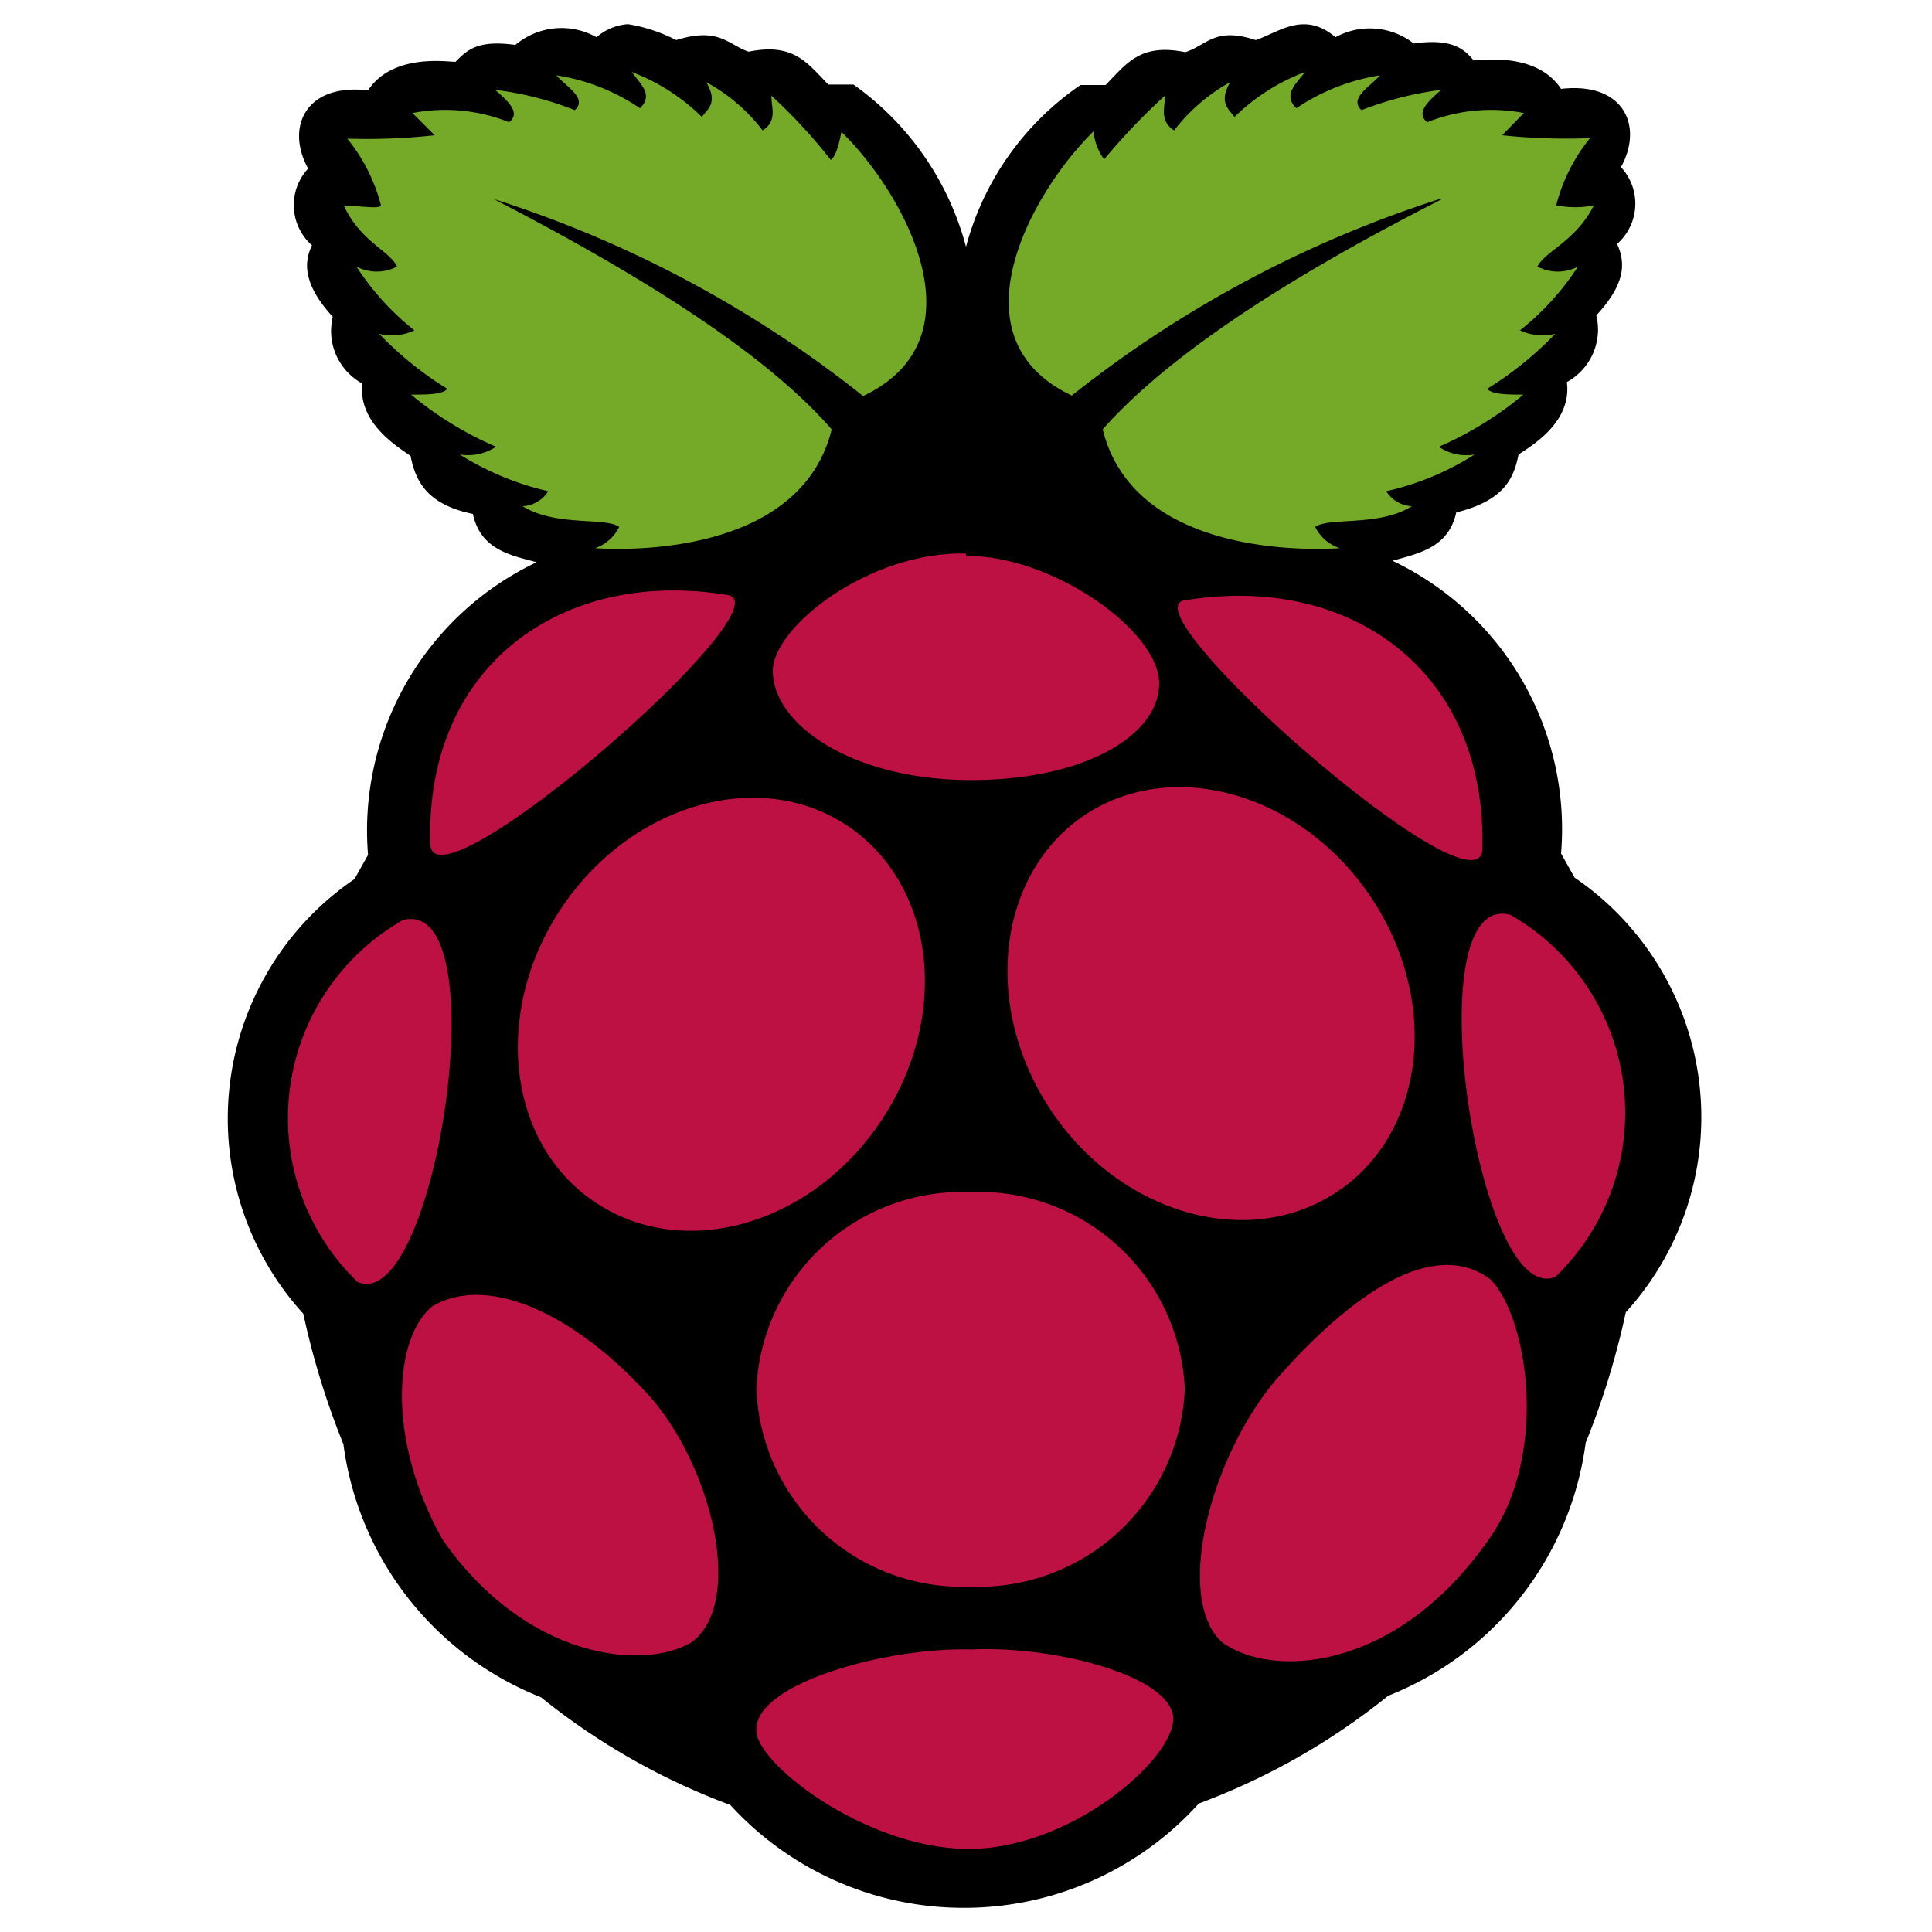 <svg id="Layer_1" data-name="Layer 1" xmlns="http://www.w3.org/2000/svg" viewBox="0 0 40 40"><defs><style>.cls-1{fill:#75a928;}.cls-2{fill:#bc1142;}</style></defs><path d="M13,.5a1.11,1.11,0,0,0-.65.27,1.48,1.48,0,0,0-1.68.16c-.79-.11-1,.11-1.24.35-.17,0-1.3-.18-1.81.59-1.3-.15-1.71.77-1.24,1.62a1.11,1.11,0,0,0,.08,1.59c-.22.44-.09.91.43,1.48A1.24,1.24,0,0,0,7.5,7.94c-.09.84.77,1.33,1,1.5.1.49.31,1,1.29,1.2.16.73.75.85,1.32,1a6.15,6.15,0,0,0-3.49,6.06l-.28.5a6,6,0,0,0-1.06,9,16.29,16.29,0,0,0,.83,2.7,6.56,6.56,0,0,0,4.09,5.24,14,14,0,0,0,3.92,2.23A6.54,6.54,0,0,0,20,39.5H20a6.54,6.54,0,0,0,4.82-2.16,14,14,0,0,0,3.92-2.23,6.56,6.56,0,0,0,4.09-5.24,16.29,16.29,0,0,0,.83-2.7,6,6,0,0,0-1.06-9l-.28-.5a6.15,6.15,0,0,0-3.49-6.06c.57-.16,1.16-.28,1.32-1,1-.25,1.19-.71,1.29-1.2.25-.17,1.11-.66,1-1.5a1.24,1.24,0,0,0,.61-1.38c.52-.57.65-1,.43-1.48a1.11,1.11,0,0,0,.08-1.59c.47-.85.06-1.77-1.24-1.62-.51-.77-1.64-.59-1.81-.59-.2-.24-.45-.46-1.24-.35A1.48,1.48,0,0,0,27.65.77C27,.22,26.49.66,26,.83c-.85-.28-1,.1-1.46.25-.93-.19-1.21.23-1.65.68h-.52A5.9,5.9,0,0,0,20,5.11a6,6,0,0,0-2.33-3.36h-.52c-.44-.45-.72-.87-1.65-.68C15.08.93,14.89.55,14,.83A3.32,3.32,0,0,0,13,.5Z"/><path class="cls-1" d="M10.22,4.12c3.7,1.91,5.85,3.45,7,4.77-.6,2.42-3.75,2.53-4.9,2.46a.88.88,0,0,0,.5-.44c-.29-.21-1.31,0-2-.43a.66.66,0,0,0,.53-.31,5.93,5.93,0,0,1-1.83-.76,1.05,1.05,0,0,0,.75-.16A7.24,7.24,0,0,1,8.51,8.17c.32,0,.66,0,.75-.12A7.09,7.09,0,0,1,7.85,6.91a1.08,1.08,0,0,0,.73-.07,5.53,5.53,0,0,1-1.2-1.32.91.91,0,0,0,.84,0c-.14-.32-.75-.51-1.1-1.26.34,0,.7.07.77,0a3.61,3.61,0,0,0-.7-1.39A12.66,12.66,0,0,0,9,2.8l-.46-.46a3.56,3.56,0,0,1,2,.19c.24-.19,0-.42-.29-.67a6.64,6.64,0,0,1,1.65.42c.27-.24-.17-.48-.38-.72a4.21,4.21,0,0,1,1.73.68c.29-.28,0-.51-.17-.75a4.17,4.17,0,0,1,1.45.93c.13-.17.34-.3.09-.72a3.68,3.68,0,0,1,1.17,1c.31-.2.18-.47.18-.72A11,11,0,0,1,17.2,3.31c.09-.06.16-.26.22-.58,1.25,1.21,3,4.26.45,5.47A23.88,23.88,0,0,0,10.22,4.12Z"/><path class="cls-1" d="M29.86,4.12C26.16,6,24,7.57,22.83,8.89c.6,2.42,3.75,2.53,4.91,2.46a.87.87,0,0,1-.51-.44c.29-.21,1.32,0,2-.43a.66.66,0,0,1-.53-.31,5.73,5.73,0,0,0,1.83-.76,1,1,0,0,1-.74-.16,7.19,7.19,0,0,0,1.75-1.08c-.31,0-.65,0-.75-.12a7.09,7.09,0,0,0,1.41-1.14,1.1,1.1,0,0,1-.73-.07,5.53,5.53,0,0,0,1.2-1.32.91.91,0,0,1-.84,0C32,5.19,32.62,5,33,4.25a1.91,1.91,0,0,1-.78,0,3.61,3.61,0,0,1,.7-1.39A12.58,12.58,0,0,1,31.1,2.8l.45-.46a3.56,3.56,0,0,0-2,.19c-.24-.19,0-.42.29-.67a6.88,6.88,0,0,0-1.65.42c-.27-.24.17-.48.38-.72a4.28,4.28,0,0,0-1.73.68c-.29-.28,0-.51.18-.75a4.23,4.23,0,0,0-1.46.93c-.13-.17-.33-.3-.09-.72a3.74,3.74,0,0,0-1.16,1c-.31-.2-.19-.47-.19-.72a12.84,12.84,0,0,0-1.26,1.32,1.18,1.18,0,0,1-.22-.58c-1.24,1.21-3,4.26-.45,5.47a24,24,0,0,1,7.65-4.08Z"/><path class="cls-2" d="M24.53,28.76a4.28,4.28,0,0,1-4.44,4.09,4.27,4.27,0,0,1-4.43-4.09,4.27,4.27,0,0,1,4.43-4.08A4.27,4.27,0,0,1,24.53,28.76Z"/><path class="cls-2" d="M17.52,17.08c1.84,1.21,2.17,3.93.74,6.1s-4.07,2.94-5.91,1.73h0c-1.84-1.2-2.17-3.93-.74-6.09s4.08-2.94,5.91-1.74Z"/><path class="cls-2" d="M22.48,16.86c-1.83,1.21-2.16,3.94-.74,6.1s4.08,2.94,5.92,1.73h0c1.84-1.2,2.17-3.93.74-6.09s-4.08-2.94-5.92-1.74Z"/><path class="cls-2" d="M8.34,19.05c2-.53.67,8.21-.94,7.49A4.72,4.72,0,0,1,8.34,19.05Z"/><path class="cls-2" d="M31.27,18.94c-2-.53-.67,8.21.94,7.49A4.72,4.72,0,0,0,31.27,18.94Z"/><path class="cls-2" d="M24.53,12.43c3.42-.57,6.27,1.46,6.16,5.17-.12,1.43-7.42-5-6.16-5.17Z"/><path class="cls-2" d="M15.07,12.32c-3.43-.57-6.28,1.46-6.16,5.17C9,18.92,16.33,12.54,15.07,12.32Z"/><path class="cls-2" d="M20,11.46c-2-.05-4,1.52-4,2.43,0,1.1,1.61,2.23,4,2.26s4-.9,4-2-2.23-2.66-4-2.64Z"/><path class="cls-2" d="M20.11,34.15c1.78-.08,4.17.57,4.18,1.43s-2.17,2.74-4.3,2.7-4.36-1.8-4.33-2.46C15.62,34.86,18.34,34.1,20.11,34.15Z"/><path class="cls-2" d="M13.53,29c1.27,1.53,1.85,4.22.79,5-1,.6-3.44.35-5.16-2.13-1.17-2.08-1-4.2-.2-4.83C10.18,26.33,12.07,27.33,13.53,29Z"/><path class="cls-2" d="M26.44,28.54C25.06,30.15,24.3,33.08,25.3,34c1,.74,3.53.63,5.43-2,1.38-1.77.91-4.72.13-5.51C29.69,25.61,28,26.77,26.44,28.54Z"/></svg>